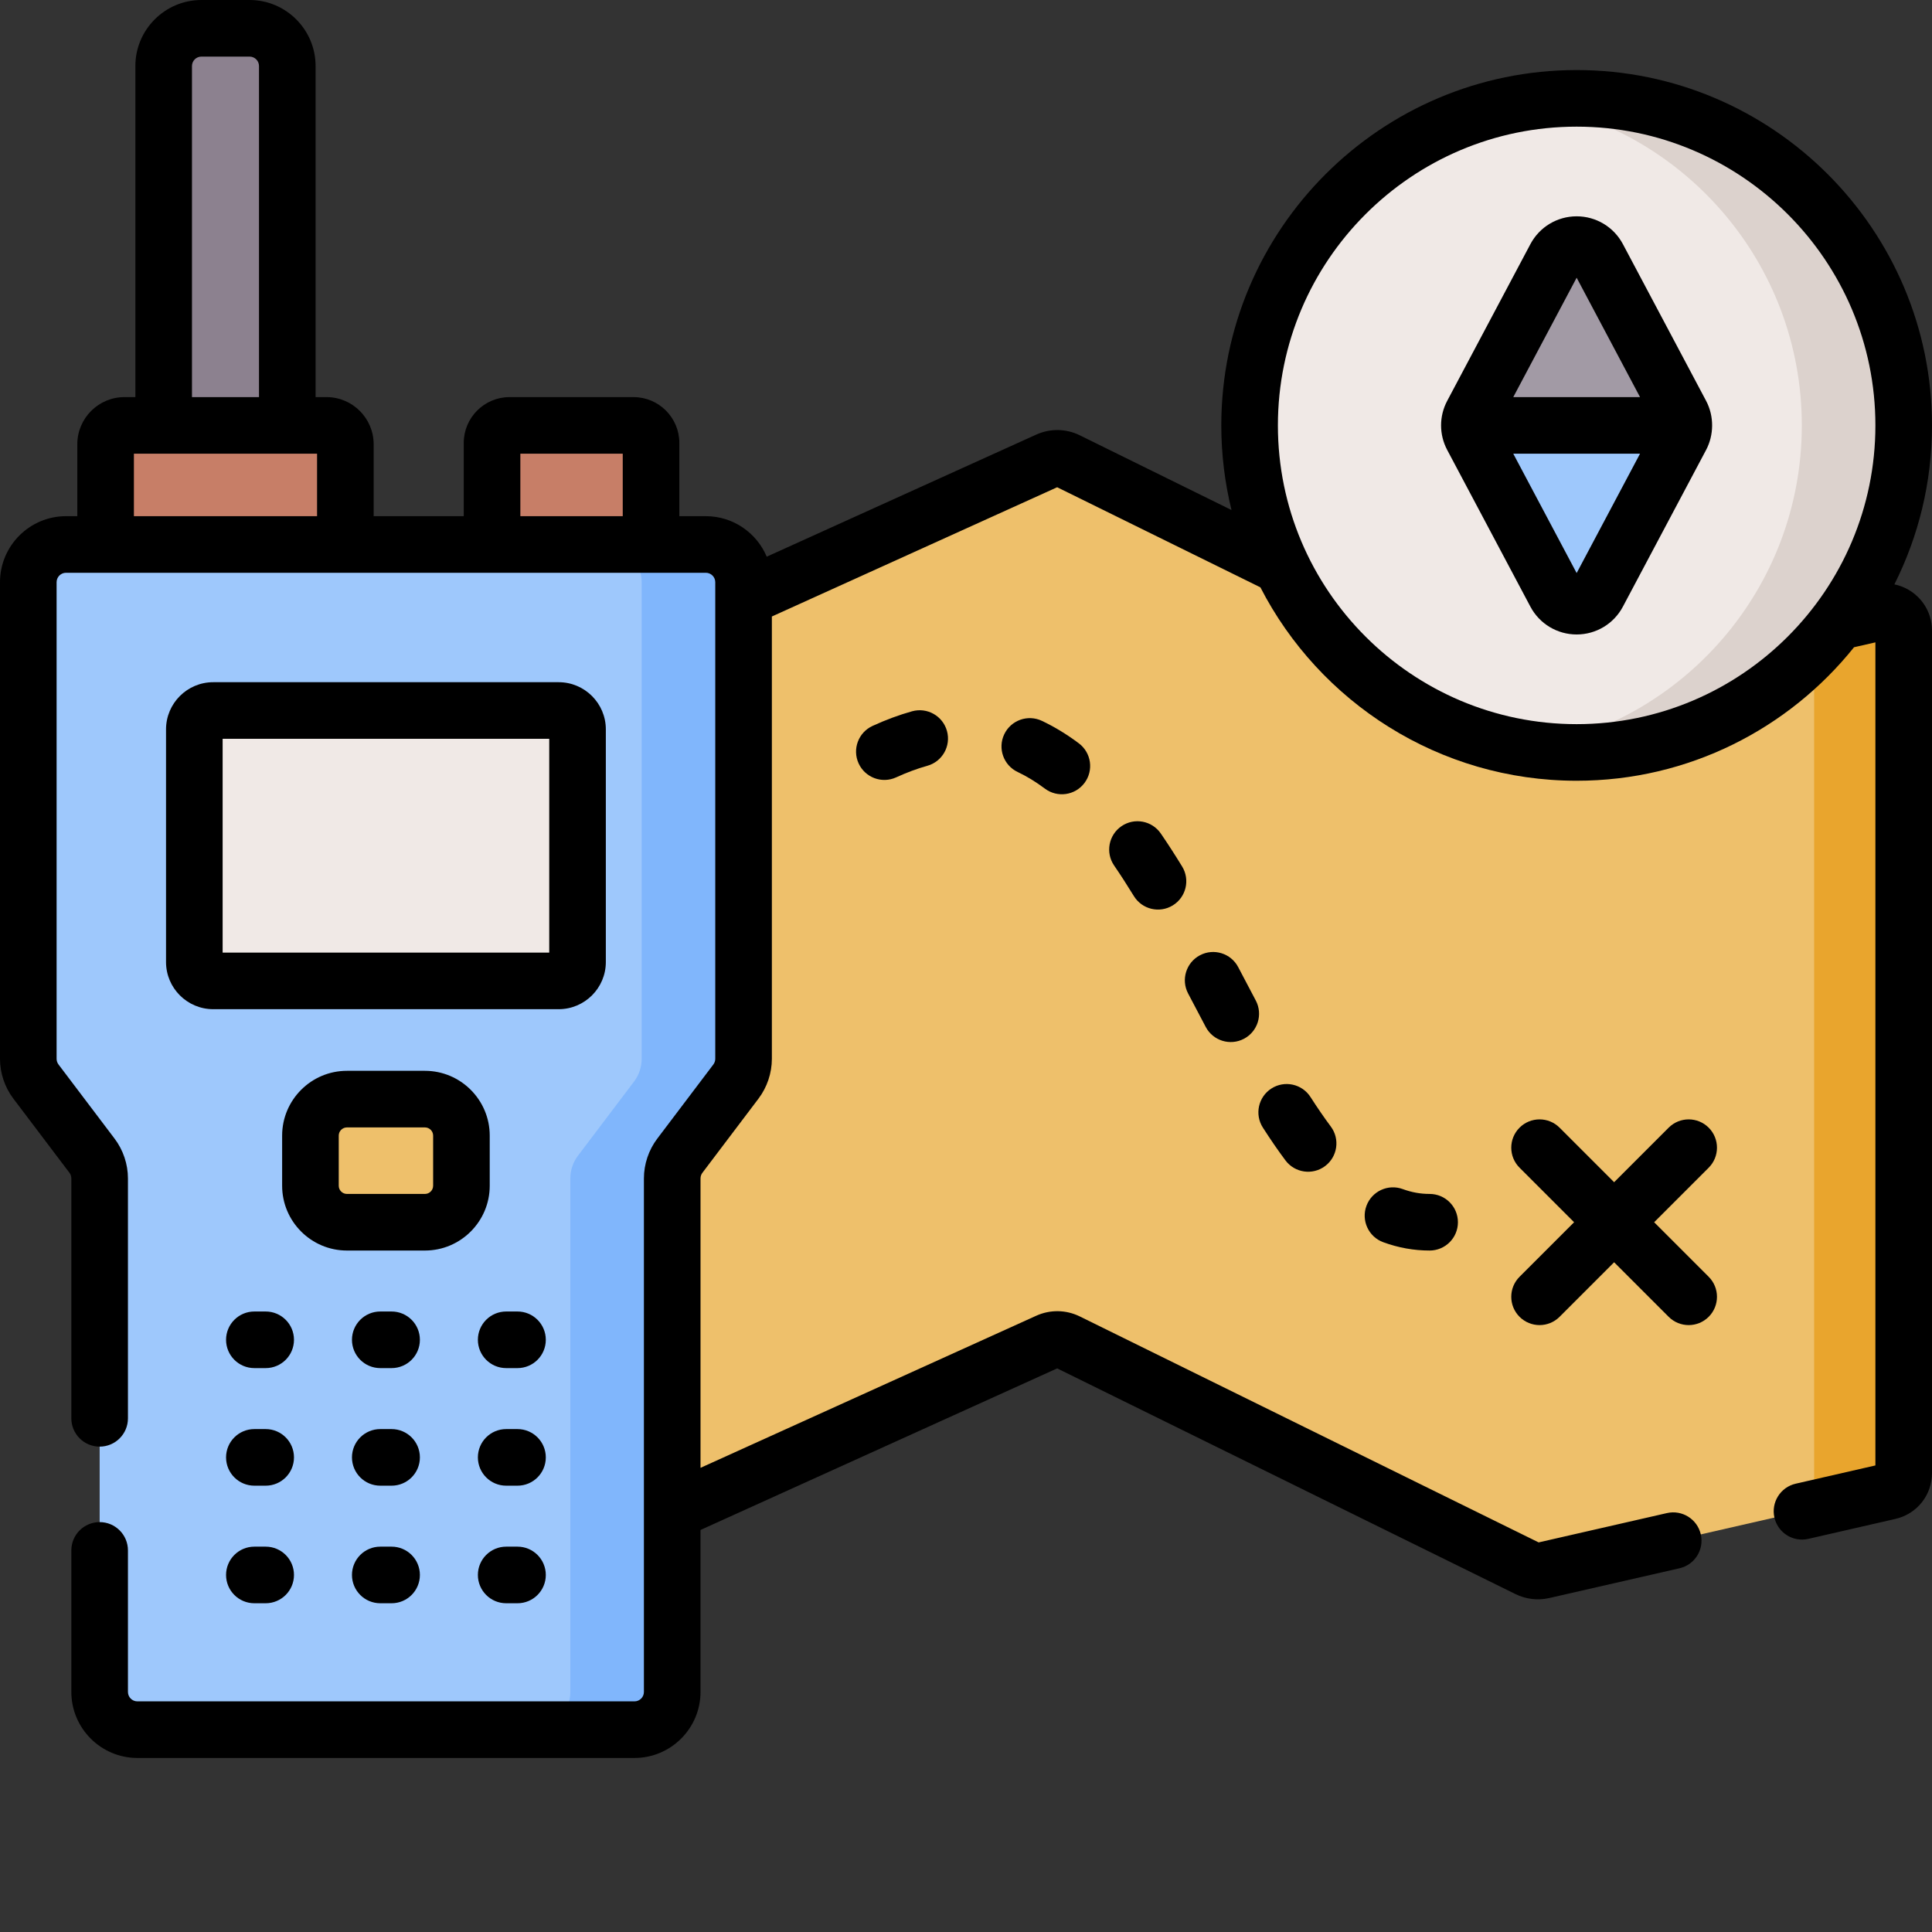 <?xml version="1.0" encoding="UTF-8"?> <svg xmlns="http://www.w3.org/2000/svg" id="Capa_1" viewBox="0 0 512 512"><rect x="0" y="0" width="512" height="512" fill="#333333" stroke="none"/><g><g><path d="m404.917 182.208-122.078-60.124c-1.611-.793-3.493-.822-5.129-.081l-134.952 61.146v233.511l134.952-61.146c1.635-.741 3.518-.712 5.129.081l122.08 60.122c1.236.609 2.64.775 3.984.468l91.71-20.957c2.274-.52 3.888-2.54 3.888-4.873v-223.251c0-3.211-2.982-5.592-6.113-4.876l-89.483 20.447c-1.344.307-2.752.142-3.988-.467z" fill="#eec06b"></path><path d="m498.387 162.228-20.405 4.663c1.626.818 2.78 2.496 2.78 4.498v224.649c0 1.778-.934 3.375-2.381 4.272l22.231-5.082c2.274-.52 3.888-2.541 3.888-4.873v-223.251c-.001-3.211-2.983-5.592-6.113-4.876z" fill="#e9a52d"></path><path d="m187.053 144.291h-169.553c-5.523 0-10 4.477-10 10v126.3c0 2.178.711 4.296 2.024 6.032l14.86 19.647c1.314 1.737 2.024 3.855 2.024 6.032v136.076c0 5.523 4.477 10 10 10h131.734c5.523 0 10-4.477 10-10v-136.075c0-2.178.711-4.296 2.024-6.033l14.86-19.647c1.314-1.737 2.024-3.855 2.024-6.033v-126.3c.003-5.522-4.474-9.999-9.997-9.999z" fill="#9ec8fc"></path><path d="m187.053 144.291h-27c5.523 0 10 4.477 10 10v126.3c0 2.178-.711 4.296-2.024 6.033l-14.86 19.646c-1.313 1.737-2.024 3.855-2.024 6.033v136.076c0 5.523-4.477 10-10 10h27c5.523 0 10-4.477 10-10v-136.076c0-2.178.711-4.296 2.024-6.033l14.86-19.647c1.313-1.737 2.024-3.855 2.024-6.033v-126.3c0-5.522-4.477-9.999-10-9.999z" fill="#80b6fc"></path><path d="m112.609 291.278h-20.665c-5.343 0-9.674 4.331-9.674 9.674v13.279c0 5.343 4.331 9.674 9.674 9.674h20.666c5.343 0 9.674-4.332 9.674-9.674v-13.279c-.001-5.343-4.332-9.674-9.675-9.674z" fill="#eec06b"></path><path d="m51.5 193.291v61.656c0 2.761 2.239 5 5 5h91.552c2.761 0 5-2.239 5-5v-61.656c0-2.761-2.239-5-5-5h-91.552c-2.761 0-5 2.238-5 5z" fill="#f0e9e6"></path><path d="m27.987 117.736v26.555h63.538v-26.555c0-2.761-2.239-5-5-5h-53.538c-2.761 0-5 2.239-5 5z" fill="#c77e67"></path><path d="m130.398 117.38v26.911h42.135v-26.911c0-2.565-2.079-4.644-4.644-4.644h-32.848c-2.564 0-4.643 2.079-4.643 4.644z" fill="#c77e67"></path><path d="m43.375 112.736v-95.236c0-5.523 4.477-10 10-10h12.762c5.523 0 10 4.477 10 10v95.236z" fill="#8c818f"></path><ellipse cx="417.828" cy="112.736" fill="#f0e9e6" rx="86.671" ry="86.671" transform="matrix(.707 -.707 .707 .707 42.663 328.469)"></ellipse><path d="m417.828 26.065c-4.593 0-9.101.36-13.5 1.048 41.455 6.484 73.172 42.349 73.172 85.623 0 43.275-31.716 79.139-73.172 85.623 4.399.688 8.907 1.048 13.5 1.048 47.867 0 86.672-38.804 86.672-86.671s-38.804-86.671-86.672-86.671z" fill="#dcd2cd"></path><path d="m412.197 68.213-22.05 41.533c-.993 1.869-.992 4.111 0 5.981l22.05 41.53c2.397 4.515 8.864 4.515 11.261 0l22.05-41.53c.993-1.869.995-4.111.002-5.981l-22.05-41.533c-2.397-4.514-8.866-4.514-11.263 0z" fill="#a29aa5"></path><path d="m446.253 112.736c0 1.03-.25 2.059-.744 2.992l-22.05 41.53c-2.393 4.518-8.86 4.518-11.261 0l-22.05-41.53c-.495-.933-.738-1.961-.738-2.992z" fill="#9ec8fc"></path></g><g><path d="m507.299 157.335c-1.564-1.25-3.368-2.075-5.267-2.467 6.373-12.685 9.968-26.995 9.968-42.131 0-51.927-42.245-94.172-94.172-94.172-51.926 0-94.171 42.245-94.171 94.172 0 7.726.942 15.234 2.705 22.423l-40.218-19.807c-3.629-1.783-7.828-1.849-11.529-.18l-71.424 32.356c-2.65-6.301-8.885-10.738-16.138-10.738h-7.02v-19.411c0-6.696-5.447-12.144-12.144-12.144h-32.848c-6.696 0-12.144 5.447-12.144 12.144v19.411h-23.872v-19.055c0-6.893-5.607-12.5-12.5-12.5h-2.888v-87.736c0-9.649-7.851-17.5-17.5-17.5h-12.762c-9.649 0-17.5 7.851-17.5 17.5v87.736h-2.888c-6.893 0-12.5 5.607-12.5 12.5v19.055h-2.987c-9.649 0-17.5 7.851-17.5 17.5v126.3c0 3.787 1.258 7.537 3.543 10.557l14.86 19.647c.326.432.506.967.506 1.508v63.569c0 4.143 3.357 7.5 7.5 7.5s7.5-3.357 7.5-7.5v-63.569c0-3.787-1.258-7.537-3.543-10.557l-14.86-19.647c-.326-.432-.506-.967-.506-1.508v-126.3c0-1.379 1.121-2.5 2.5-2.5h169.553c1.379 0 2.5 1.121 2.5 2.5v126.3c0 .541-.18 1.076-.506 1.508l-14.86 19.647c-2.285 3.02-3.543 6.77-3.543 10.557v136.076c0 1.379-1.121 2.5-2.5 2.5h-131.735c-1.379 0-2.5-1.121-2.5-2.5v-37.507c0-4.143-3.357-7.5-7.5-7.5s-7.5 3.357-7.5 7.5v37.507c0 9.649 7.851 17.5 17.5 17.5h131.734c9.649 0 17.5-7.851 17.5-17.5v-42.919l94.52-42.822 121.429 59.799c2.731 1.352 5.914 1.767 8.979 1.061l34.52-7.891c4.038-.923 6.563-4.945 5.641-8.982-.923-4.038-4.943-6.561-8.982-5.641l-33.991 7.77-121.613-59.89c-3.63-1.782-7.831-1.849-11.529-.18l-88.972 40.308v-76.688c0-.541.18-1.076.506-1.508l14.86-19.647c2.285-3.02 3.543-6.77 3.543-10.557v-117.212l75.61-34.253 53.854 26.524c15.633 30.407 47.333 51.256 83.811 51.256 29.705 0 56.236-13.829 73.509-35.381l5.663-1.292v218.124l-21.124 4.836c-4.037.924-6.562 4.946-5.637 8.984.922 4.03 4.937 6.563 8.984 5.637l23.023-5.271c5.742-1.284 9.753-6.297 9.753-12.189v-223.25c0-3.823-1.714-7.384-4.701-9.77zm-369.401-37.099h27.135v16.555h-27.135zm-87.023-102.736c0-1.379 1.121-2.5 2.5-2.5h12.763c1.379 0 2.5 1.121 2.5 2.5v87.736h-17.763zm-15.388 102.736h48.538v16.555h-48.538zm382.341 71.671c-43.655 0-79.171-35.516-79.171-79.171s35.516-79.172 79.171-79.172 79.172 35.517 79.172 79.172-35.517 79.171-79.172 79.171z"></path><path d="m129.783 314.23v-13.278c0-9.47-7.704-17.174-17.174-17.174h-20.666c-9.47 0-17.174 7.704-17.174 17.174v13.278c0 9.47 7.704 17.175 17.174 17.175h20.666c9.47 0 17.174-7.705 17.174-17.175zm-40.013 0v-13.278c0-1.198.976-2.174 2.174-2.174h20.666c1.198 0 2.174.976 2.174 2.174v13.278c0 1.199-.976 2.175-2.174 2.175h-20.667c-1.198 0-2.173-.975-2.173-2.175z"></path><path d="m70.409 347.562h-3c-4.143 0-7.5 3.357-7.5 7.5s3.357 7.5 7.5 7.5h3c4.143 0 7.5-3.357 7.5-7.5s-3.357-7.5-7.5-7.5z"></path><path d="m103.776 347.562h-3c-4.143 0-7.5 3.357-7.5 7.5s3.357 7.5 7.5 7.5h3c4.143 0 7.5-3.357 7.5-7.5s-3.357-7.5-7.5-7.5z"></path><path d="m137.144 347.562h-3c-4.143 0-7.5 3.357-7.5 7.5s3.357 7.5 7.5 7.5h3c4.143 0 7.5-3.357 7.5-7.5s-3.358-7.5-7.5-7.5z"></path><path d="m70.409 378.721h-3c-4.143 0-7.5 3.357-7.5 7.5s3.357 7.5 7.5 7.5h3c4.143 0 7.5-3.357 7.5-7.5s-3.357-7.5-7.5-7.5z"></path><path d="m103.776 378.721h-3c-4.143 0-7.5 3.357-7.5 7.5s3.357 7.5 7.5 7.5h3c4.143 0 7.5-3.357 7.5-7.5s-3.357-7.5-7.5-7.5z"></path><path d="m137.144 378.721h-3c-4.143 0-7.5 3.357-7.5 7.5s3.357 7.5 7.5 7.5h3c4.143 0 7.5-3.357 7.5-7.5s-3.358-7.5-7.5-7.5z"></path><path d="m70.409 409.879h-3c-4.143 0-7.5 3.357-7.5 7.5s3.357 7.5 7.5 7.5h3c4.143 0 7.5-3.357 7.5-7.5s-3.357-7.5-7.5-7.5z"></path><path d="m103.776 409.879h-3c-4.143 0-7.5 3.357-7.5 7.5s3.357 7.5 7.5 7.5h3c4.143 0 7.5-3.357 7.5-7.5s-3.357-7.5-7.5-7.5z"></path><path d="m137.144 409.879h-3c-4.143 0-7.5 3.357-7.5 7.5s3.357 7.5 7.5 7.5h3c4.143 0 7.5-3.357 7.5-7.5s-3.358-7.5-7.5-7.5z"></path><path d="m160.553 254.946v-61.655c0-6.893-5.607-12.5-12.5-12.5h-91.553c-6.893 0-12.5 5.607-12.5 12.5v61.655c0 6.893 5.607 12.5 12.5 12.5h91.553c6.892 0 12.5-5.607 12.5-12.5zm-15-2.5h-86.553v-56.655h86.553z"></path><path d="m452.134 106.229-22.05-41.534c-2.414-4.546-7.11-7.369-12.257-7.368-5.146 0-9.842 2.824-12.255 7.369l-22.051 41.535c-2.162 4.075-2.161 8.939.002 13.013l22.049 41.53c2.413 4.546 7.109 7.369 12.255 7.369s9.843-2.823 12.255-7.369l22.05-41.529c2.073-3.904 2.189-8.897.002-13.016zm-34.306-32.629 16.795 31.636h-33.591zm-.001 78.269-16.795-31.634h33.591z"></path><path d="m452.82 298.844c-2.93-2.928-7.678-2.928-10.607 0l-14.454 14.454-14.454-14.454c-2.93-2.928-7.678-2.928-10.607 0-2.929 2.93-2.929 7.678 0 10.607l14.454 14.454-14.454 14.454c-2.929 2.93-2.929 7.678 0 10.607 2.931 2.929 7.678 2.928 10.607 0l14.454-14.454 14.454 14.454c2.931 2.929 7.678 2.928 10.607 0 2.929-2.93 2.929-7.678 0-10.607l-14.454-14.454 14.454-14.454c2.929-2.93 2.929-7.678 0-10.607z"></path><path d="m241.722 188.495c-3.419.95-6.947 2.256-10.486 3.88-3.765 1.729-5.415 6.181-3.688 9.945 1.717 3.74 6.156 5.425 9.945 3.688 2.816-1.293 5.59-2.322 8.244-3.06 3.99-1.109 6.327-5.243 5.219-9.234-1.109-3.99-5.238-6.324-9.234-5.219z"></path><path d="m307.63 220.894c-2.343-3.417-7.009-4.285-10.427-1.946-3.417 2.342-4.288 7.011-1.946 10.427 1.712 2.497 3.422 5.144 5.229 8.089 2.171 3.543 6.794 4.633 10.313 2.474 3.531-2.165 4.639-6.782 2.474-10.313-1.94-3.167-3.787-6.022-5.643-8.731z"></path><path d="m316.729 266.83c.937 1.781 1.871 3.559 2.805 5.325 1.94 3.672 6.482 5.059 10.135 3.127 3.662-1.935 5.062-6.473 3.127-10.135-.929-1.759-4.664-8.858-4.664-8.858-1.93-3.662-6.464-5.07-10.132-3.138-3.664 1.931-5.069 6.467-3.138 10.132z"></path><path d="m276.11 191.032c-3.743-1.769-8.216-.168-9.985 3.577s-.168 8.216 3.577 9.985c2.405 1.137 4.827 2.615 7.199 4.395 3.3 2.476 8.004 1.828 10.5-1.498 2.486-3.312 1.815-8.014-1.498-10.5-3.178-2.386-6.473-4.39-9.793-5.959z"></path><path d="m371.747 315.12c-3.892-1.434-8.197.563-9.628 4.45-1.43 3.888.562 8.198 4.45 9.628 3.981 1.465 8.119 2.207 12.296 2.207 4.143 0 7.5-3.357 7.5-7.5s-3.357-7.5-7.5-7.5c-2.438 0-4.766-.42-7.118-1.285z"></path><path d="m340.654 307.51c2.474 3.314 7.174 4.005 10.496 1.523 3.319-2.478 4.002-7.177 1.523-10.496-1.733-2.322-3.541-4.948-5.372-7.806-2.236-3.487-6.874-4.501-10.361-2.268-3.487 2.235-4.503 6.874-2.268 10.361 2.053 3.202 4.009 6.043 5.982 8.686z"></path></g></g></svg> 